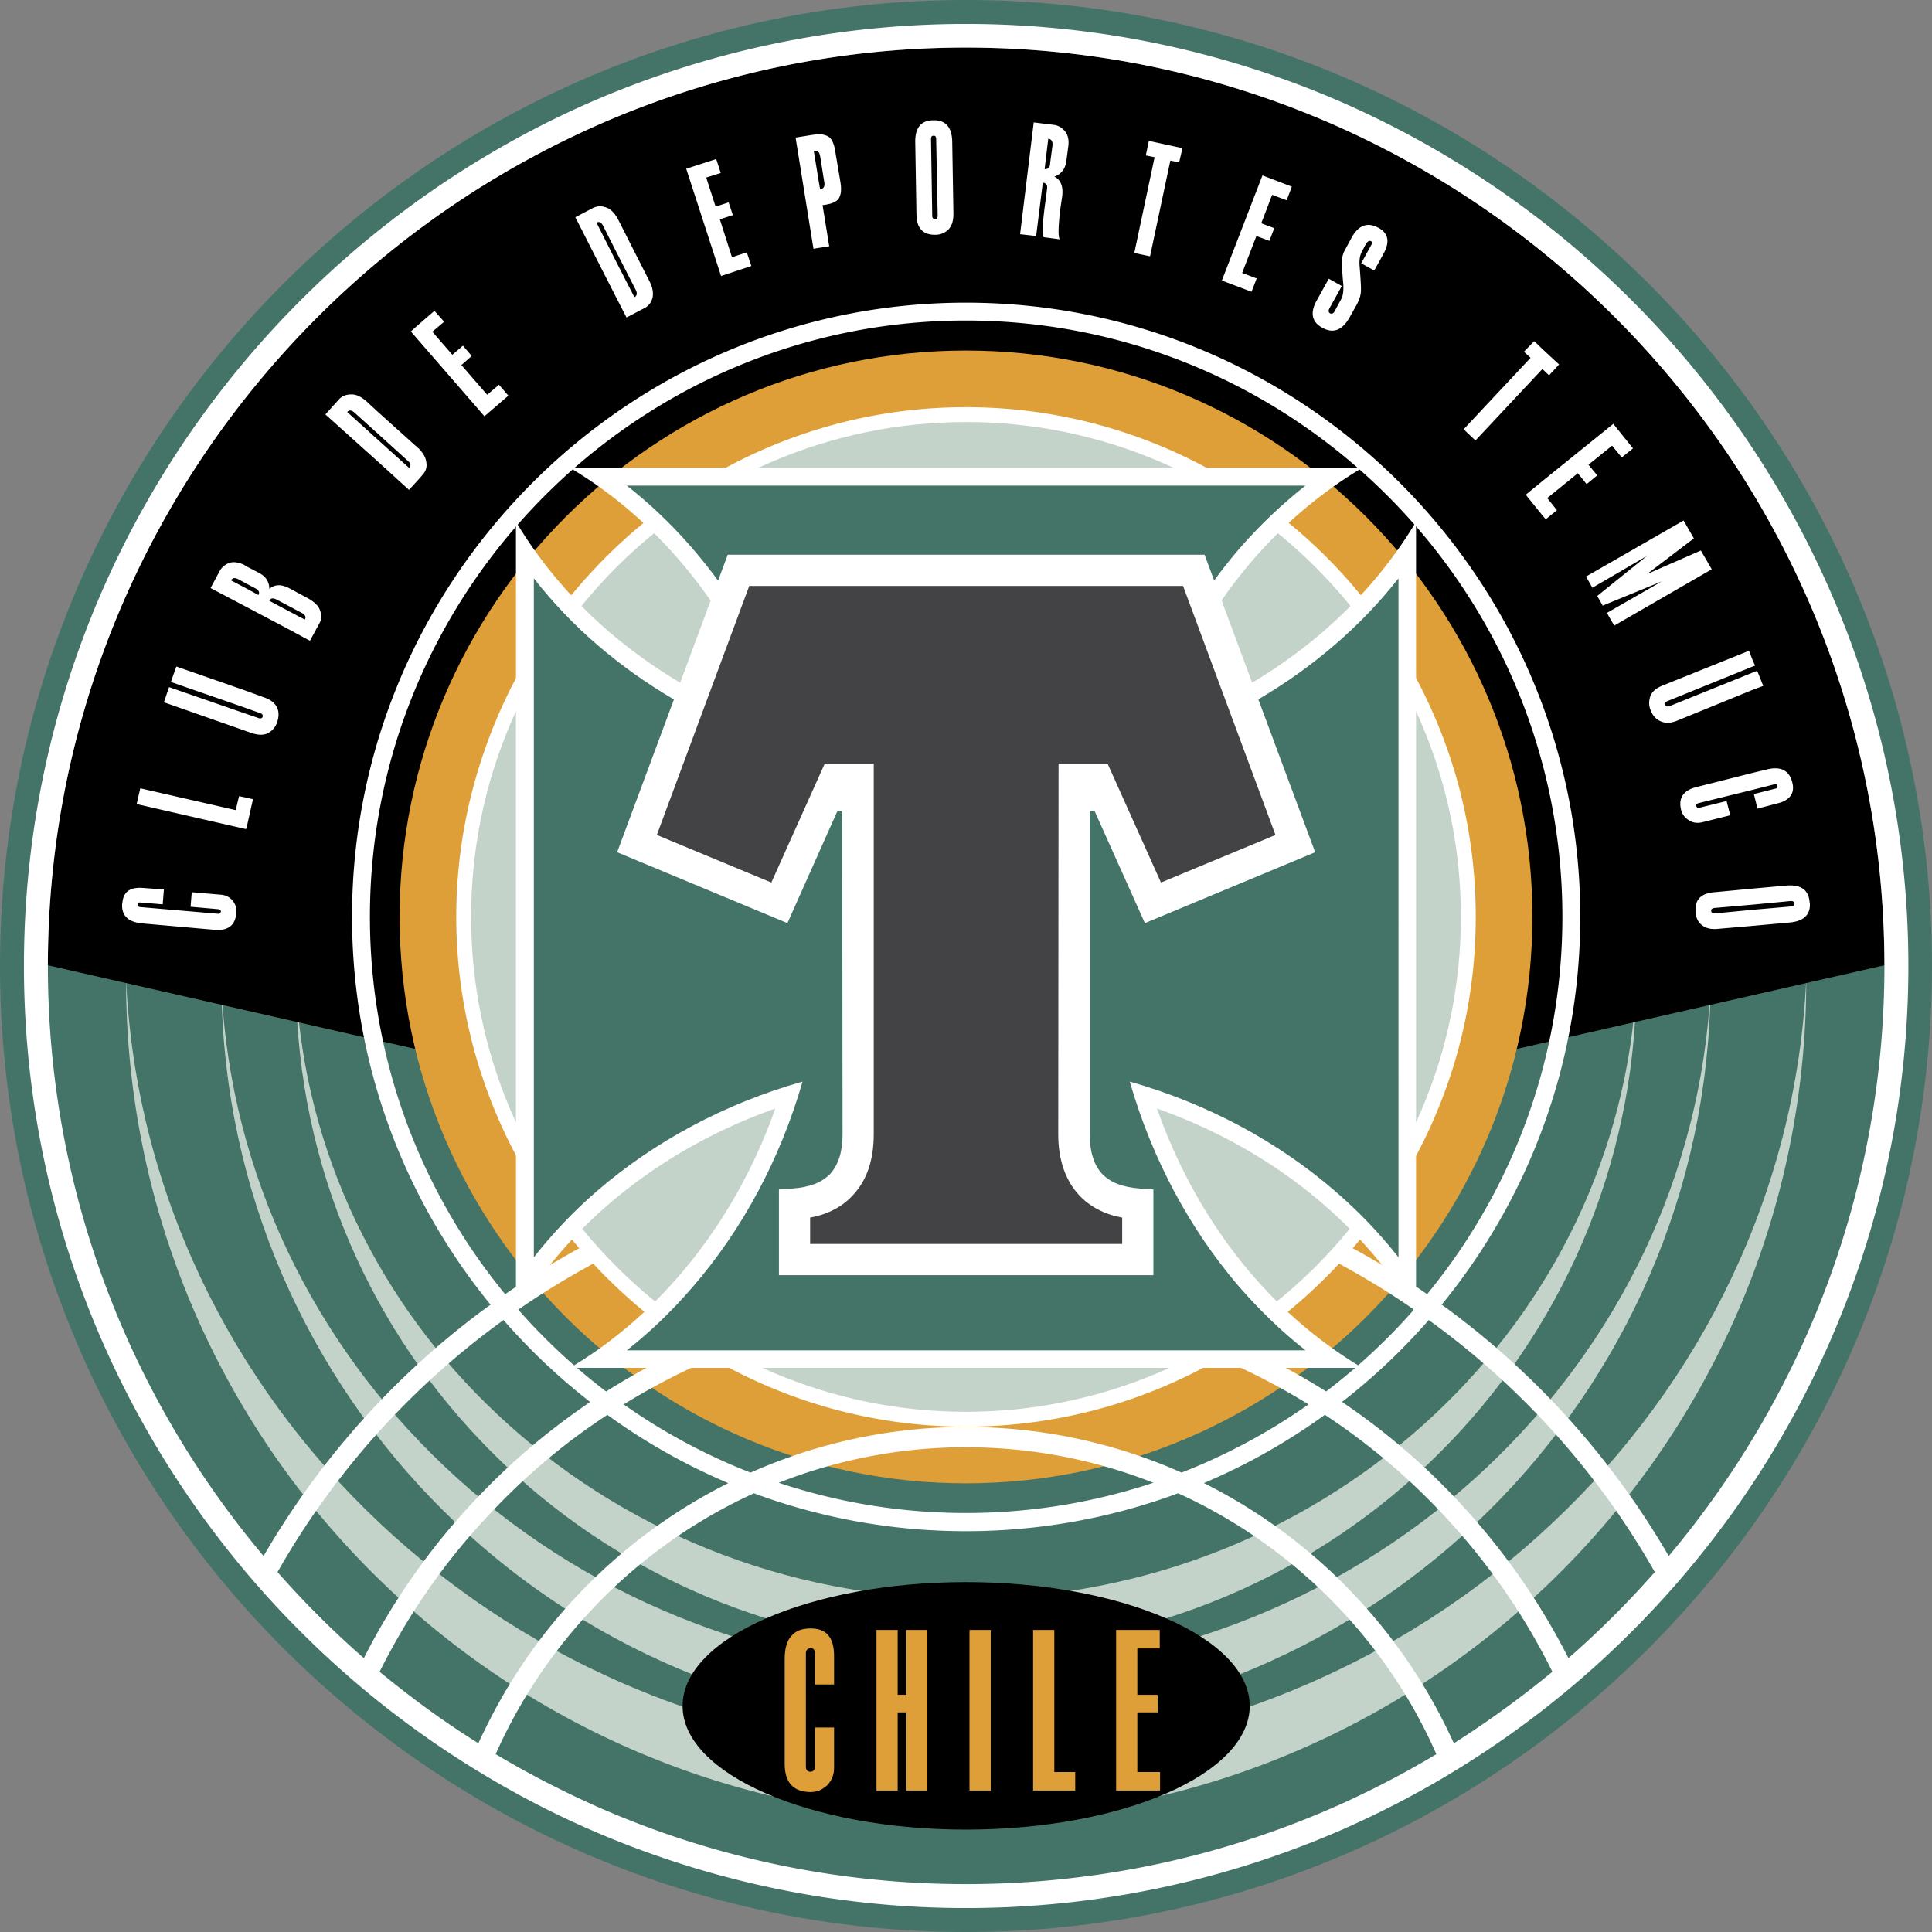 <svg xmlns="http://www.w3.org/2000/svg" width="2500" height="2500" viewBox="0 0 573.929 573.929"><rect x="0" y="0" width="573.929" height="573.929" fill="#808080" stroke="none"/><path d="M286.92 573.929c158.13 0 287.009-128.97 287.009-287.009C573.929 128.97 445.05 0 286.92 0 128.97 0 0 128.97 0 286.92c0 158.039 128.97 287.009 286.92 287.009z" fill="#447368"/><path d="M486.089 292.859c-2.609 49.681-25.02 94.5-59.76 127.171-36 33.931-85.229 54.899-139.409 54.899-54.09 0-103.319-20.969-139.32-54.899-34.74-32.671-57.06-77.49-59.67-127.171.45 54.18 22.681 103.14 58.32 138.69 36.09 36 85.95 58.23 140.67 58.23 54.899 0 104.669-22.23 140.759-58.23 35.64-35.55 57.871-84.51 58.41-138.69z" fill="#c4d3c9"/><path d="M508.138 293.761c-2.789 55.349-27.539 105.299-66.148 141.84-39.961 37.889-94.77 61.29-155.069 61.29-60.12 0-114.93-23.401-154.891-61.29-38.61-36.541-63.45-86.492-66.24-141.84C67.229 414.449 166.05 513 286.92 513c121.05 0 219.868-98.551 221.218-219.239z" fill="#c4d3c9"/><path d="M536.579 290.88c-2.879 62.819-31.141 119.88-75.33 161.46-45 42.48-106.561 68.85-174.329 68.85-67.59 0-129.15-26.369-174.24-68.85-44.1-41.58-72.359-98.641-75.24-161.46v.271c0 68.76 27.99 130.95 73.171 176.04 45.27 45.18 107.639 73.079 176.31 73.079 68.761 0 131.218-27.899 176.489-73.079 45.18-45.09 73.17-107.28 73.17-176.04l-.001-.271z" fill="#c4d3c9"/><path d="M286.92 14.13c150.21 0 272.788 122.49 272.878 272.609L286.92 348.84l-272.7-62.101C14.31 136.62 136.8 14.13 286.92 14.13z"/><path d="M286.92 440.641c92.7 0 168.298-75.601 168.298-168.301 0-92.609-75.598-168.21-168.298-168.21-92.61 0-168.21 75.601-168.21 168.21 0 92.7 75.6 168.301 168.21 168.301z" fill="#df9f38"/><path d="M430.108 46.62c-10.35-6.21-21.24-11.79-32.4-16.65C363.688 15.3 326.249 7.111 286.92 7.111c-39.149 0-76.59 8.189-110.61 22.859a274.83 274.83 0 0 0-32.4 16.65C62.1 95.58 7.11 185.131 7.11 286.92c0 101.88 54.989 191.431 136.8 240.391a274.83 274.83 0 0 0 32.4 16.65c34.02 14.669 71.46 22.858 110.61 22.858 39.329 0 76.769-8.189 110.788-22.858 11.16-4.861 22.051-10.44 32.4-16.65 81.811-48.96 136.801-138.511 136.801-240.391 0-101.789-54.99-191.34-136.801-240.3zM82.439 467.01c15.57-27.449 36.54-51.479 61.471-70.649a242.608 242.608 0 0 1 5.668-4.219 184.508 184.508 0 0 0 25.742 24.339c-11.322 7.672-21.88 16.437-31.41 26.23a200.616 200.616 0 0 0-35.82 49.858C99 484.649 90.45 476.1 82.439 467.01zm311.505-53.653c-8.061-5.101-16.512-9.61-25.305-13.577 10.709-6.84 20.43-15.031 29.068-24.301l.092-.089a238.47 238.47 0 0 1 22.252 13.647 178.822 178.822 0 0 1-26.107 24.32zM286.92 423.899a157.248 157.248 0 0 0-63.957 13.56 176.951 176.951 0 0 1-37.683-20.256c8.36-5.175 17.14-9.75 26.31-13.643 22.23 12.868 47.97 20.249 75.33 20.249 27.448 0 53.278-7.381 75.509-20.249a199.041 199.041 0 0 1 26.281 13.634 177.118 177.118 0 0 1-37.703 20.252c-19.619-8.7-41.311-13.547-64.087-13.547zm55.7 16.571c-17.527 5.825-36.252 8.99-55.7 8.99-19.405 0-38.097-3.163-55.596-8.984a151.377 151.377 0 0 1 55.596-10.546c19.647 0 38.433 3.744 55.7 10.54zm59.229-69.671a150.559 150.559 0 0 0 28.26-49.049c5.4-15.479 8.281-32.13 8.281-49.41 0-17.189-2.881-33.84-8.281-49.32-7.02-20.159-18.178-38.429-32.4-53.729-27.719-29.701-67.139-48.331-110.788-48.331-43.47 0-82.89 18.63-110.61 48.331-14.31 15.3-25.47 33.57-32.4 53.729a149.73 149.73 0 0 0-8.37 49.32c0 17.28 2.97 33.931 8.37 49.41 6.3 18.18 15.93 34.74 28.169 49.049a246.032 246.032 0 0 0-22.016 13.665c-25.083-30.574-40.174-69.64-40.174-112.124 0-97.469 79.561-177.12 177.03-177.12 97.649 0 177.21 79.651 177.21 177.12 0 42.481-15.09 81.545-40.184 112.118a238.312 238.312 0 0 0-22.097-13.659zm-225.629 4.592c0 .089.09.089.09.089 8.64 9.27 18.36 17.461 28.98 24.301-8.721 3.971-17.171 8.483-25.236 13.59a179.035 179.035 0 0 1-26.096-24.325 237.805 237.805 0 0 1 22.262-13.655zm-34.11 142.468c-10.26-6.389-20.07-13.59-29.34-21.24 8.28-16.56 18.72-31.77 31.14-45.179 9.72-10.62 20.521-20.16 32.4-28.352a205.438 205.438 0 0 1 4.107-2.785 182.463 182.463 0 0 0 35.934 20.279 160.072 160.072 0 0 0-40.042 28.497c-.541.449-.99.989-1.44 1.439-12.69 12.601-23.13 27.359-30.96 43.561-.63 1.261-1.26 2.521-1.799 3.78zm255.598 18.36C363.78 551.34 326.339 559.71 286.92 559.71c-39.24 0-76.771-8.37-110.61-23.491-9.99-4.499-19.71-9.538-29.07-15.119a153.93 153.93 0 0 1 29.07-43.47c.899-.989 1.8-1.89 2.79-2.881a153.7 153.7 0 0 1 44.867-31.148c19.642 7.276 40.851 11.259 62.953 11.259 22.147 0 43.394-3.984 63.063-11.265 16.811 7.658 32.01 18.271 44.936 31.154.9.991 1.891 1.892 2.789 2.881 11.971 12.601 21.871 27.271 28.98 43.47-9.269 5.581-18.99 10.62-28.98 15.119zm34.201-18.36c-.629-1.26-1.17-2.52-1.801-3.779a160.489 160.489 0 0 0-30.959-43.561c-.449-.45-.99-.99-1.441-1.439a159.887 159.887 0 0 0-40.08-28.512 182.602 182.602 0 0 0 35.951-20.277c1.391.916 2.768 1.849 4.129 2.798a194.054 194.054 0 0 1 32.4 28.352c12.33 13.409 22.861 28.619 31.051 45.179a295.413 295.413 0 0 1-29.25 21.239zm34.02-25.29c-9.359-18.45-21.51-35.189-35.82-49.858-9.535-9.799-20.098-18.568-31.428-26.244a184.466 184.466 0 0 0 25.75-24.332 243.446 243.446 0 0 1 5.678 4.226c24.932 19.17 45.9 43.2 61.471 70.649-8.011 9.09-16.561 17.639-25.651 25.559zM430.108 388.89c-.6-.449-1.225-.872-1.83-1.315 25.707-31.461 41.162-71.598 41.162-115.234 0-100.439-81.99-182.43-182.521-182.43-100.35 0-182.34 81.99-182.34 182.43 0 43.639 15.457 83.779 41.151 115.24-.603.442-1.222.863-1.82 1.31-26.55 19.619-48.96 44.641-65.61 73.35-39.96-47.521-64.08-108.72-64.08-175.321 0-97.74 51.93-183.78 129.69-232.02a278.069 278.069 0 0 1 32.4-17.19 270.846 270.846 0 0 1 110.61-23.581c39.419 0 76.86 8.46 110.788 23.581a277.988 277.988 0 0 1 32.4 17.19c77.762 48.24 129.689 134.28 129.689 232.02 0 66.601-24.117 127.8-64.078 175.319-16.65-28.709-39.06-53.73-65.611-73.349z" fill="#fff"/><path d="M286.92 419.4c80.999 0 147.058-66.06 147.058-147.061 0-80.91-66.059-146.969-147.058-146.969-80.91 0-146.97 66.059-146.97 146.969 0 81.002 66.06 147.061 146.97 147.061z" fill="#c4d3c9"/><path d="M286.92 543.509c46.44 0 84.329-16.47 84.329-36.719 0-20.25-37.889-36.81-84.329-36.81-46.26 0-84.15 16.56-84.15 36.81 0 20.249 37.89 36.719 84.15 36.719z"/><path fill="#df9f38" d="M344.61 531.9v-5.491h-6.752V508.68h6.032v-5.22h-6.032v-13.77h6.661v-5.49H331.56v47.7h13.05zM319.409 531.9v-5.491H313.2V484.2h-6.301v47.7h12.51zM294.3 531.9v-47.7H288v47.7h6.3zM275.49 531.9v-47.7h-6.21v19.26h-2.61V484.2h-6.3v47.7h6.3v-23.22h2.61v23.22h6.21zM247.771 500.4v-8.461c0-5.489-2.251-8.188-6.931-8.188-2.609 0-4.5.719-5.76 2.248-1.35 1.44-1.979 3.781-1.979 6.841v31.141c0 5.58 2.609 8.369 7.739 8.369.9 0 1.8-.18 2.521-.449.81-.36 1.62-.901 2.339-1.531.63-.63 1.17-1.44 1.53-2.249.36-.9.541-1.89.541-2.971v-11.97H242.1v11.61c0 .45-.09.811-.36 1.08-.18.27-.54.449-.99.449-.899 0-1.349-.54-1.349-1.529v-33.66c0-.45.089-.81.359-1.08.271-.27.54-.449.99-.449.901 0 1.35.539 1.35 1.529v9.271h5.671v-.001z"/><path d="M420.659 390.33V154.98c-7.201 12.06-16.561 23.13-27.631 32.67-6.451 5.577-13.506 10.646-21.062 15.144l-9.084-24.439a145.87 145.87 0 0 1 9.088-11.764c9.539-11.071 20.609-20.431 32.76-27.631H169.29c12.15 7.2 23.13 16.56 32.67 27.631a148.323 148.323 0 0 1 9.152 11.833l-9.061 24.377c-7.573-4.499-14.655-9.571-21.152-15.151-11.07-9.54-20.429-20.61-27.63-32.67v235.35c7.201-12.061 16.561-23.13 27.63-32.671 14.04-12.059 30.78-21.779 49.41-28.35-6.57 18.631-16.29 35.37-28.35 49.409-9.541 11.071-20.52 20.432-32.67 27.631h235.44c-12.15-7.199-23.221-16.56-32.76-27.631-12.061-14.039-21.689-30.778-28.26-49.409 18.629 6.57 35.369 16.291 49.318 28.35 11.072 9.541 20.431 20.611 27.632 32.671z" fill="#fff"/><path d="M396.448 191.61c-6.93 5.972-14.518 11.373-22.643 16.136l16.885 45.424-50.582 21.06-15.029-33.479-1.35.36v95.85c0 2.521.27 4.77.9 6.749.539 1.98 1.529 3.602 2.699 4.951 1.26 1.26 2.789 2.339 4.68 3.06 1.891.72 4.141 1.171 6.66 1.35l3.961.271v25.469H231.39v-25.469l3.96-.271c2.521-.179 4.77-.63 6.66-1.35 1.89-.721 3.42-1.8 4.68-3.06 1.17-1.35 2.07-2.971 2.7-4.951.63-1.979.9-4.229.9-6.749l-.09-95.85-1.35-.36-14.94 33.479-50.581-21.06 16.869-45.384c-8.155-4.771-15.768-10.188-22.718-16.176-7.02-6.03-13.32-12.69-18.9-19.8v201.688c5.58-7.109 11.88-13.77 18.9-19.8 16.92-14.58 37.71-25.83 60.93-32.399-6.66 23.13-17.91 43.921-32.49 60.84-6.03 7.021-12.6 13.41-19.71 18.99h201.6c-7.109-5.58-13.68-11.97-19.801-18.99-14.49-16.919-25.74-37.71-32.4-60.84 23.131 6.569 43.92 17.819 60.84 32.399 7.021 6.03 13.412 12.69 18.99 19.8V171.811c-5.579 7.109-11.969 13.769-18.991 19.799z" fill="#447368"/><path d="M357.839 164.79l2.846 7.656a152.411 152.411 0 0 1 7.324-9.276c6.121-7.019 12.691-13.319 19.801-18.9h-201.6c7.11 5.581 13.68 11.881 19.71 18.9a151.31 151.31 0 0 1 7.397 9.32l2.862-7.7h141.66z" fill="#447368"/><path d="M351.448 174.06H222.57l-27.45 73.981 34.021 14.129 15.839-35.28h14.58v110.07c0 7.65-2.07 13.681-6.12 17.999-3.15 3.511-7.47 5.761-12.78 6.751v7.829h92.7v-7.829c-5.311-.99-9.631-3.24-12.871-6.751-3.959-4.318-6.121-10.349-6.121-17.999l.092-110.07h14.58l15.84 35.28 34.02-14.129-27.452-73.981z" fill="#434244"/><path fill="#fff" d="M460.169 111.51l2.969-3.239-4.948-4.59-2.431-2.341-3.061 3.15 1.981 1.801-19.891 21.24 3.512 3.329 19.89-21.24 1.979 1.89zM505.71 244.26l8.279-2.068-1.08-4.231-8.01 1.98c-.541.09-.811 0-.99-.45-.09-.45.09-.72.631-.9l16.109-3.96 6.391-1.62c.539-.18.898 0 .988.45.09.45-.09.72-.629.81l-6.391 1.621 1.08 4.32 5.85-1.53c3.781-.9 5.311-3.061 4.5-6.211-.898-3.599-3.418-4.95-7.65-3.869l-4.139.99-16.74 4.23c-3.869.989-5.4 3.24-4.5 6.84.359 1.26 1.08 2.25 2.25 2.97 1.17.807 2.52.988 4.051.628zM523.8 203.76l-1.801-4.5-1.35.54-24.75 9.99c-.629.18-.99.09-1.17-.359-.27-.54 0-.9.629-1.17L520.649 198l.719-.27-.719-1.62-1.08-2.79-25.74 10.351c-1.98.81-3.148 1.89-3.602 3.239-.449 1.439-.449 2.791.182 4.23.629 1.53 1.619 2.61 2.971 3.15 1.35.63 2.969.54 4.77-.18l22.5-9.18 3.15-1.17zM537.569 268.02c-.271-3.689-2.609-5.308-6.932-4.949l-9.988.9-11.43 1.08c-4.051.36-5.85 2.339-5.49 5.939.09 1.71.721 2.971 1.889 3.87 1.17.901 2.701 1.26 4.59 1.082l10.441-.901 10.98-.99c3.869-.36 5.85-1.98 6.029-4.95v-.72a.667.667 0 0 0-.089-.361zm-5.49 1.261l-11.43.989-11.25 1.08c-.631 0-.99-.179-1.08-.718 0-.541.27-.811.99-.901l11.34-.99 11.34-1.08c.629 0 .99.181 1.08.72 0 .539-.269.81-.99.9zM471.329 143.82l3.15-2.61-2.611-3.149 7.022-5.671 2.879 3.51 3.33-2.7-5.85-7.29-21.059 17.01-4.951 4.05 4.951 6.12.989 1.17 3.33-2.7-2.879-3.6 9.09-7.38 2.609 3.24zM505.259 163.53l-16.02 7.021 13.951-10.62-3.06-5.311-28.981 16.65 1.889 3.33 16.201-9.45-14.76 11.88 1.622 2.88 17.548-7.2-16.289 9.36 2.159 3.78 28.98-16.74-3.24-5.58zM340.38 46.171l2.609.539-6.029 28.44 4.68.99 6.029-28.44 2.611.541.989-4.231-9.989-2.159-.9 4.32zM362.97 83.34l8.818 3.33 1.531-3.96-4.32-1.62 4.23-10.979 3.87 1.439 1.439-3.779-3.869-1.441 3.24-8.459 4.32 1.619 1.53-4.05-8.729-3.329-12.06 31.229zM248.13 45c-.359-2.43-1.08-3.87-2.16-4.5a5.876 5.876 0 0 0-2.609-.629c-.631 0-1.261.09-1.98.18l-5.04.81 5.311 33.03 1.71-.271 2.97-.45-1.98-12.24c2.61-.27 4.23-.989 4.86-2.069.63-.99.81-2.61.45-4.77L248.13 45zm-4.5 11.25l-.27-1.529-1.621-9.9c.72-.09 1.26.09 1.621.63.09.27.18.54.27.899l1.26 7.92c.18 1.17-.27 1.801-1.26 1.98zM313.019 37.08l-1.529-.18-4.41-.54-4.051 33.21 4.771.541 1.979-15.841c.99.09 1.441.72 1.26 1.801 0 .089-.178 1.529-.539 4.229l-.271 1.98v.09c-.539 4.41-.629 7.11-.178 8.1l1.439.18 3.33.45c-.541-.81-.451-3.87.18-9.18l.539-3.6c.361-2.97-.449-4.95-2.338-5.851 2.07-.719 3.33-2.339 3.6-4.859l.539-4.051c.27-1.98-.09-3.51-.99-4.59-.9-1.078-1.982-1.709-3.331-1.889zm-1.079 11.521c0 .63-.182.989-.451 1.26s-.721.449-1.17.359l1.08-9h.09c.9.181 1.26.811 1.17 1.98l-.719 5.401zM277.56 35.73h-.271c-3.689 0-5.49 2.25-5.4 6.569l.36 21.511c.09 3.87 1.8 5.85 5.31 5.94h.27c1.621 0 2.97-.63 3.96-1.621.991-1.08 1.441-2.61 1.441-4.59l-.36-21.509c-.09-4.139-1.891-6.3-5.31-6.3zm.18 29.34h-.18c-.45-.09-.629-.45-.629-.99l-.361-22.77c0-.63.18-.99.72-.99h.271c.36.09.541.36.541.99l.449 22.77c-.001.63-.272.99-.811.99zM183.689 65.341c-.18-.36-.36-.63-.539-.99-.9-1.351-1.891-2.34-3.061-2.7-1.35-.54-2.7-.45-3.87.09l-5.31 2.79 12.24 24.03 2.97 5.76 5.31-2.79c1.261-.63 2.07-1.71 2.431-3.15.27-1.44 0-3.15-.99-4.951l-9.181-18.089zm4.771 22.95l-5.31-10.35-5.941-11.79c.72-.451 1.441-.091 1.98.989l3.961 7.83 5.67 11.07c.54 1.08.45 1.801-.36 2.251zM217.439 76.41l-3.599-11.25 3.87-1.26-1.26-3.78-3.87 1.261-2.79-8.64 4.319-1.35-1.349-4.141-8.91 2.881L214.2 81.99l9-2.969-1.35-4.051-4.411 1.44zM409.499 67.681c-3.24-1.8-5.941-.811-8.01 2.97l-1.801 3.329c-.629 1.081-.988 2.161-.988 3.33-.09 1.171 0 3.601.359 7.201.09 1.979-.092 3.419-.721 4.5l-1.891 3.509c-.359.631-.811.811-1.35.541-.449-.27-.539-.721-.18-1.44l3.691-6.66-3.871-2.16-3.691 6.66c-1.889 3.511-1.35 6.21 1.801 7.92 3.24 1.8 5.941.72 8.1-3.15l2.07-3.69c.721-1.35 1.17-2.61 1.26-3.87s-.09-3.689-.359-7.29c-.18-1.89 0-3.42.631-4.59l.988-1.89c.631-1.17 1.172-1.53 1.711-1.26.359.18.449.63.09 1.169l-2.971 5.401 3.871 2.16 2.789-5.041c1.892-3.51 1.443-6.029-1.528-7.649zM124.38 133.2a1.23 1.23 0 0 1-.36-.271l-11.52-10.35-3.51-3.24c-1.71-1.53-3.241-2.25-4.77-2.16-1.44 0-2.7.54-3.51 1.44l-4.05 4.5 15.84 14.22 9 8.191 2.88-3.15 1.17-1.35c.99-1.08 1.351-2.34 1.08-3.78-.18-1.439-.99-2.7-2.25-4.05zm-2.79 5.85l-9.09-8.19-9.36-8.46c.54-.63 1.261-.63 2.16.18l7.2 6.48 8.64 7.83c.9.721.99 1.44.45 2.16zM144.72 117.271l-7.65-8.821 3.06-2.7-2.61-3.06-3.15 2.701-5.94-6.841 3.51-2.97-2.88-3.24-4.68 4.051-2.34 2.069 2.34 2.7 19.53 22.5 7.11-6.12-2.79-3.239-3.51 2.97zM65.43 265.771l-8.46-.72-.36 4.32 8.19.72c.54.089.811.27.811.72-.09.451-.36.719-.901.63l-23.13-1.98c-.54-.09-.81-.36-.719-.809 0-.452.359-.632.899-.541l6.57.541.36-4.412-6.029-.449c-3.96-.361-6.03 1.08-6.3 4.409 0 .091-.091.271-.091.362v.809c.181 2.97 2.16 4.591 6.03 4.95l21.42 1.89c4.05.361 6.21-1.35 6.48-5.039.18-1.26-.18-2.431-1.08-3.602-.9-1.08-2.07-1.71-3.69-1.799zM71.01 236.521l-.99 4.139-28.35-6.48-1.08 4.68 32.22 7.38h.36l1.979-8.819-2.339-.541-1.8-.359zM91.35 177.66l-5.669-3.06c-.09 0-.18-.089-.27-.089-2.07-.99-3.87-.9-5.4.45 0-2.07-.99-3.69-3.06-4.77l-4.141-2.16v-.091c-1.8-.899-3.42-1.169-4.68-.719-1.26.449-2.25 1.26-2.88 2.43l-2.7 5.041 10.26 5.399 12.601 6.66 6.66 3.6 2.88-5.311c.63-1.169.63-2.429.09-3.78-.451-1.35-1.711-2.52-3.691-3.6zm-14.58-.9l-3.96-2.16-4.14-2.16c.36-.811 1.08-.9 2.16-.36l1.98 1.08 3.061 1.62c.989.54 1.349 1.17.899 1.98zm13.77 7.29l-5.13-2.701-5.4-2.879c.36-.811 1.08-.9 2.16-.36l3.24 1.71 4.23 2.25c1.08.541 1.35 1.26.9 1.98zM78.479 207.18l-5.67-2.069L52.38 198l-1.62 4.59 22.05 7.65 4.5 1.62c.63.18.81.54.72 1.079-.18.451-.63.631-1.26.36l-3.96-1.35-22.59-7.83-1.53 4.5 24.12 8.46 2.07.72c1.98.63 3.6.63 4.86-.089 1.26-.72 2.16-1.8 2.61-3.241.54-1.619.54-3.06-.09-4.409-.72-1.26-1.89-2.25-3.781-2.88z"/></svg>